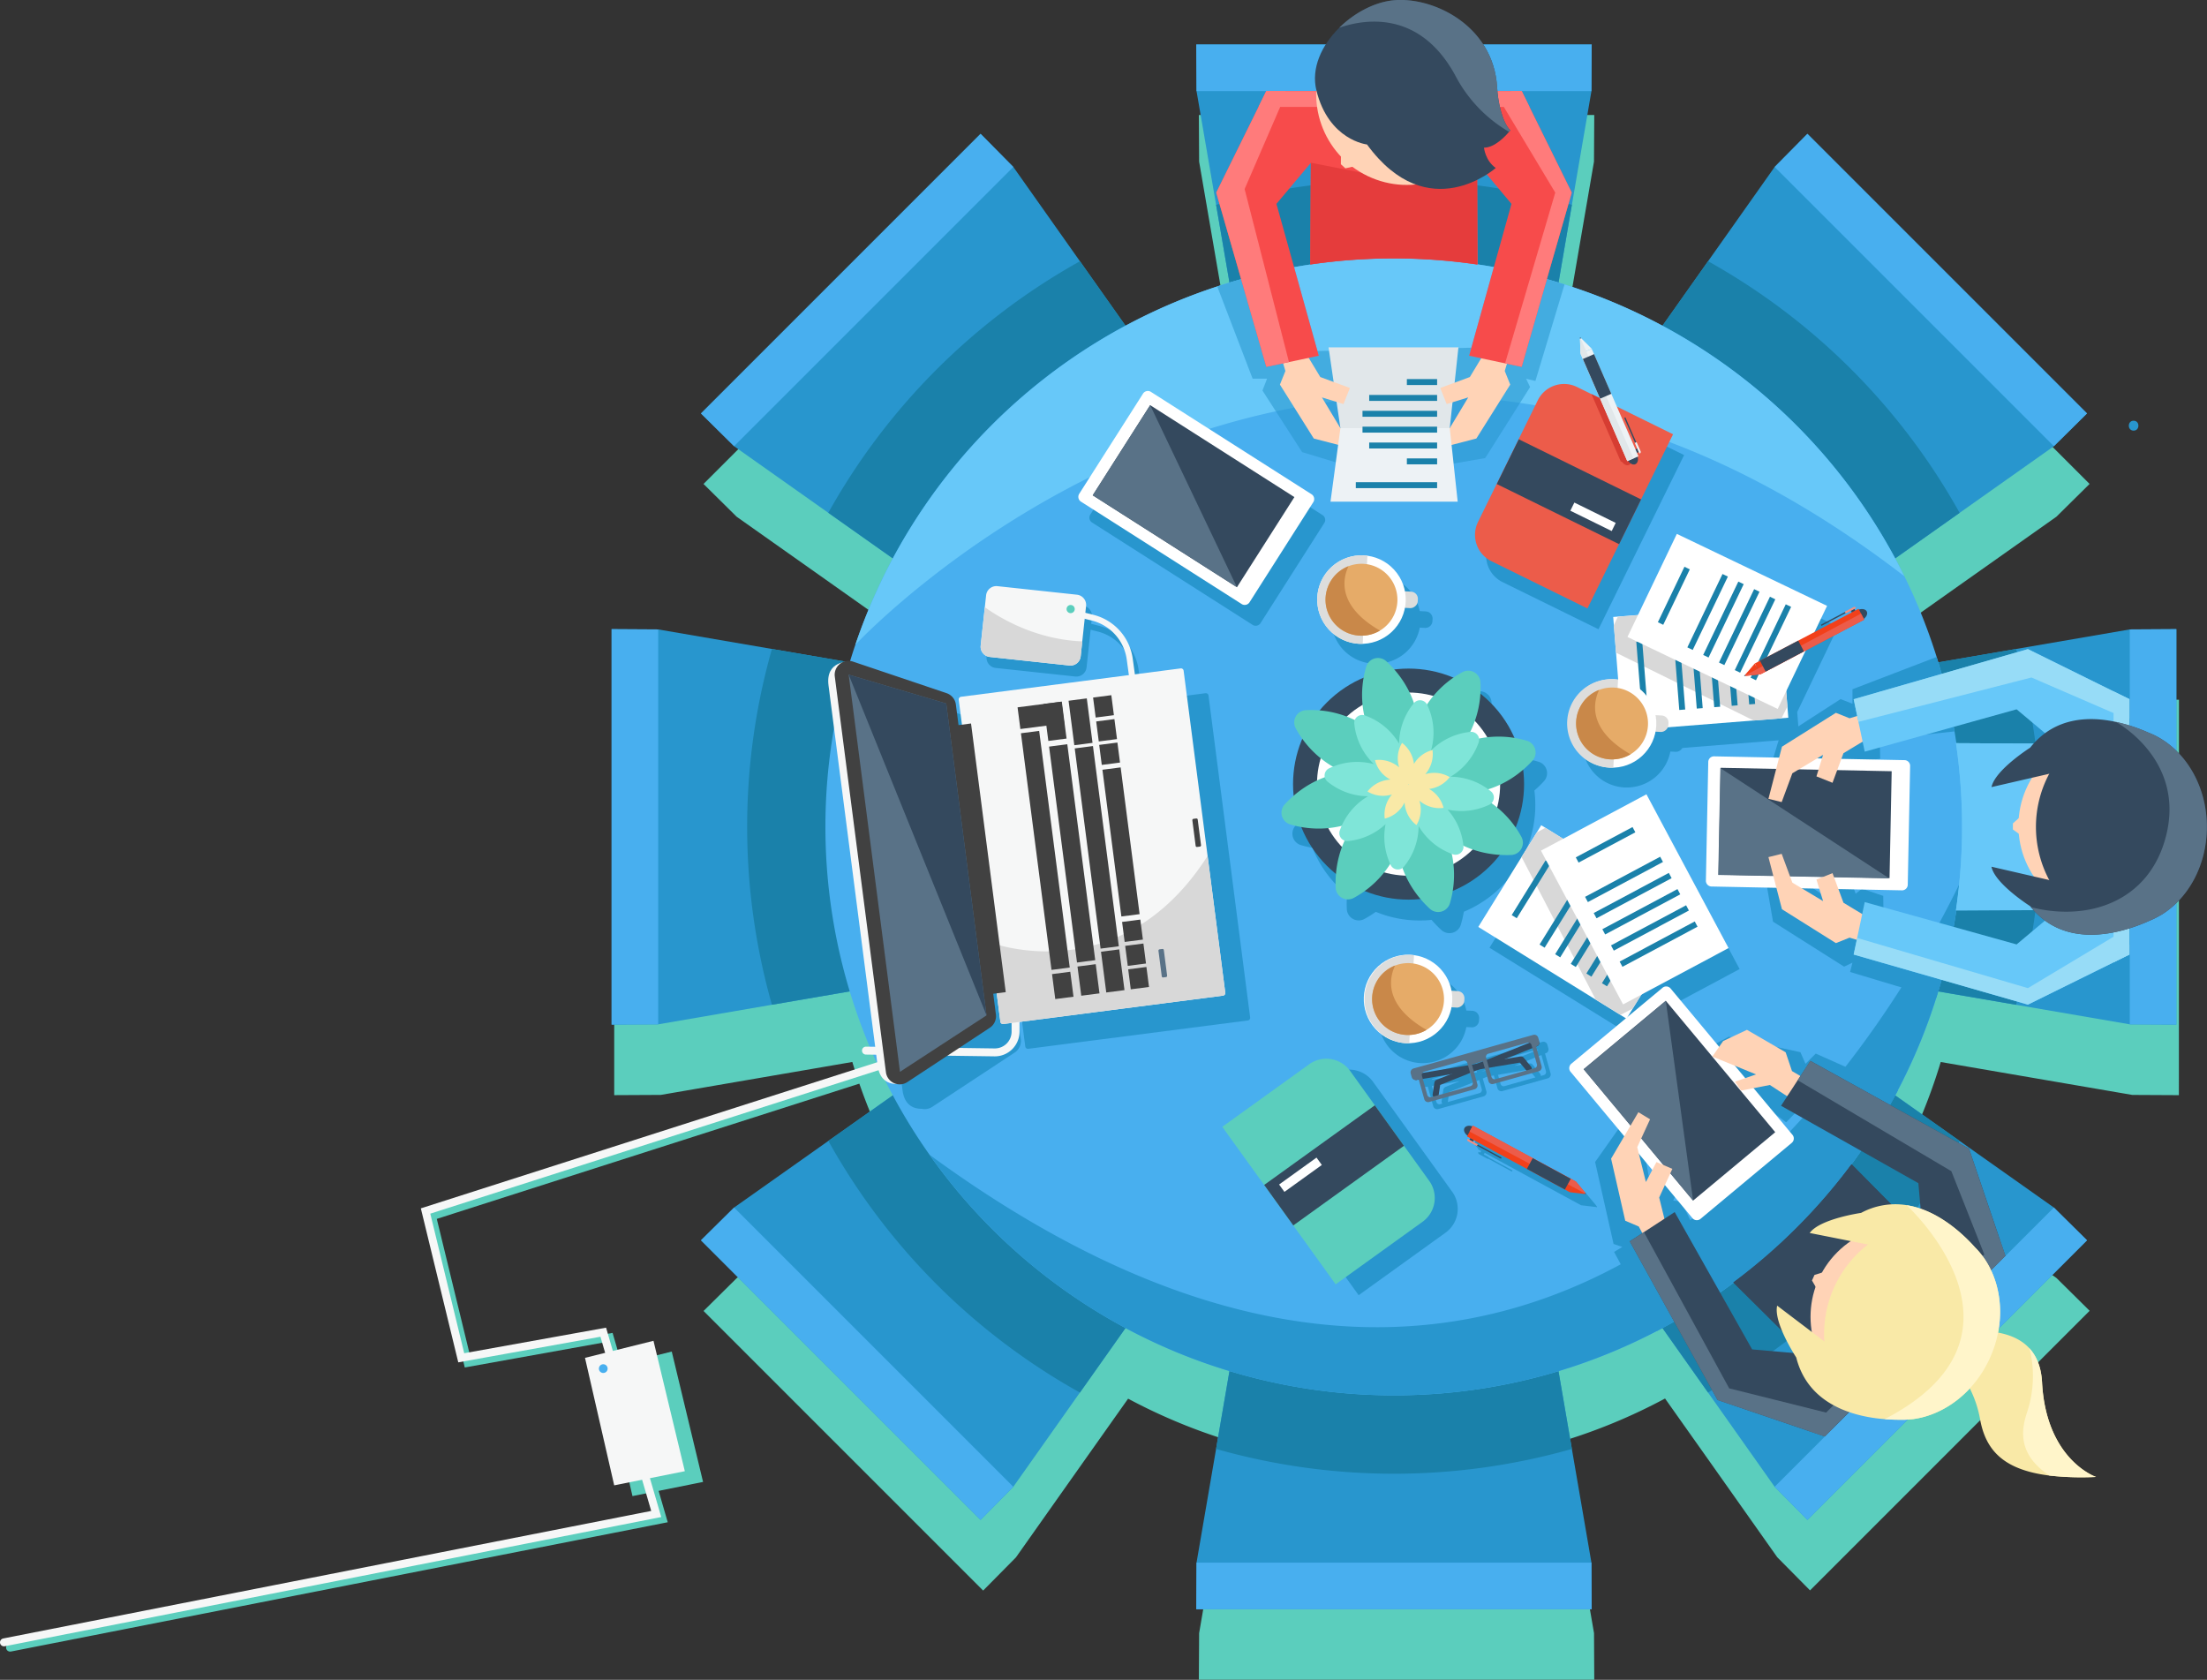 <svg xmlns="http://www.w3.org/2000/svg" viewBox="0 0 1113.01 847.13"><rect x="0" y="0" width="1113.01" height="847.13" fill="#333333" stroke="none"/><defs><style>.cls-1{fill:#5bcebd;}.cls-2,.cls-6{fill:#2896ce;}.cls-3{fill:#48afef;}.cls-4{fill:#1a81aa;}.cls-5{fill:#67c8f9;}.cls-6{opacity:0.56;}.cls-7{fill:#e1e7ea;}.cls-17,.cls-8{fill:none;stroke-miterlimit:10;}.cls-8{stroke:#f6f7f7;stroke-linecap:round;stroke-width:4px;}.cls-9{fill:#ffd3b6;}.cls-10{fill:#f74b4b;}.cls-11{fill:#ff7b7b;}.cls-12{fill:#fff;}.cls-13{fill:#34495e;}.cls-14{fill:#597287;}.cls-15{fill:#e53c3c;}.cls-16{fill:#edf2f5;}.cls-17{stroke:#1a81aa;stroke-width:3px;}.cls-18{fill:#97dcf7;}.cls-19{fill:#f9e9a7;}.cls-20{fill:#fff5ca;}.cls-21{fill:#ec5c4a;}.cls-22{fill:#d63d32;}.cls-23{fill:#f2401a;}.cls-24{fill:#f28f82;}.cls-25{fill:#d8d8d8;}.cls-26{fill:#7fe5d8;}.cls-27{fill:#f6f7f7;}.cls-28{fill:#414141;}.cls-29{fill:#dddddc;}.cls-30{fill:#e6ab68;}.cls-31{fill:#c98849;}</style></defs><title>consulting</title><g id="Layer_2" data-name="Layer 2"><g id="Layer_1-2" data-name="Layer 1"><path class="cls-1" d="M5.28,832.88a2,2,0,0,1-.39-4l326.8-64.33-25.6-87.83-71.7,12.9L215.51,612l1.77-.57,232.94-74.55a2,2,0,1,1,1.22,3.81l-231.16,74,17.11,70.37,71.54-12.88,27.82,95.49-2.15.42L5.67,832.84A1.84,1.84,0,0,1,5.28,832.88Z"></path><polygon class="cls-1" points="304.23 690.18 338.77 681.59 354.56 747.34 318.96 754.48 304.23 690.18"></polygon><path class="cls-1" d="M1098.87,352.86h-.34l-23.16.13h0L1018,362.86l-39.24,6.74a285.49,285.49,0,0,0-21.73-52.43l32.5-23,47.55-33.6,16.71-16.52-141-141-16.53,16.7-33.58,47.55-23,32.52a284.54,284.54,0,0,0-52.43-21.74L794,138.86l9.86-57.35h0L804,58.34V58H604.6v.35l.13,23.15h0l9.87,57.35,6.74,39.24a285.49,285.49,0,0,0-52.43,21.73l-23-32.51-33.6-47.55-16.52-16.7-141,141,16.7,16.52,47.55,33.59,32.52,23a284.45,284.45,0,0,0-21.74,52.42l-39.24-6.74L333.25,353h0l-23.19-.13h-.31V552.28h.37l23.13-.12h0l57.35-9.86,39.24-6.75A284.91,284.91,0,0,0,451.57,588l-32.51,23-47.55,33.59-16.7,16.53,141,141,16.52-16.71,33.59-47.55,23-32.51A284.41,284.41,0,0,0,621.33,727l-6.74,39.25-9.86,57.35h0l-.13,23.17v.32H804v-.34l-.12-23.15h0L794,766.28,787.27,727a284.91,284.91,0,0,0,52.43-21.73l23,32.5,33.59,47.55,16.53,16.71,141-141-16.71-16.53L989.55,611,957,588a284.51,284.51,0,0,0,21.73-52.43l39.25,6.75,57.35,9.85h0l23.18.12h.32Z"></path><polygon class="cls-2" points="802.71 22.44 802.58 45.93 792.72 103.28 783.12 159.15 622.89 159.15 613.29 103.28 603.42 45.93 603.29 22.44 802.71 22.44"></polygon><polygon class="cls-3" points="802.71 22.43 802.58 45.93 603.42 45.93 603.29 22.43 802.71 22.43"></polygon><polygon class="cls-2" points="802.71 811.55 603.29 811.55 603.42 788.06 613.28 730.7 622.88 674.83 783.11 674.83 792.71 730.7 802.58 788.06 802.71 811.55"></polygon><polygon class="cls-3" points="603.29 811.55 603.42 788.05 802.58 788.05 802.71 811.55 603.29 811.55"></polygon><polygon class="cls-2" points="1052.5 625.49 911.49 766.5 894.97 749.79 861.37 702.24 828.67 655.96 941.97 542.67 988.25 575.37 1035.79 608.96 1052.5 625.49"></polygon><polygon class="cls-3" points="911.49 766.49 894.97 749.78 1035.79 608.96 1052.5 625.48 911.49 766.49"></polygon><polygon class="cls-2" points="577.33 178.02 464.03 291.32 417.75 258.62 370.21 225.03 353.5 208.5 494.51 67.49 511.03 84.2 544.63 131.75 577.33 178.02"></polygon><polygon class="cls-3" points="494.51 67.49 511.03 84.2 370.21 225.02 353.5 208.5 494.51 67.49"></polygon><polygon class="cls-2" points="1097.56 317.28 1097.56 516.7 1074.06 516.57 1016.71 506.71 960.84 497.11 960.84 336.88 1016.71 327.28 1074.06 317.42 1097.56 317.28"></polygon><polygon class="cls-3" points="1097.56 516.7 1074.06 516.57 1074.06 317.42 1097.56 317.28 1097.56 516.7"></polygon><polygon class="cls-2" points="445.16 336.87 445.16 497.1 389.29 506.7 331.94 516.57 308.44 516.7 308.44 317.28 331.94 317.42 389.29 327.27 445.16 336.87"></polygon><polygon class="cls-3" points="308.44 317.28 331.94 317.42 331.94 516.57 308.44 516.7 308.44 317.28"></polygon><polygon class="cls-2" points="1052.5 208.5 1035.79 225.03 988.25 258.63 941.97 291.33 828.68 178.02 861.38 131.75 894.97 84.2 911.49 67.49 1052.5 208.5"></polygon><polygon class="cls-3" points="1052.5 208.5 1035.79 225.02 894.97 84.2 911.49 67.49 1052.5 208.5"></polygon><polygon class="cls-2" points="577.32 655.96 544.62 702.24 511.03 749.79 494.51 766.5 353.5 625.49 370.21 608.96 417.75 575.36 464.03 542.66 577.32 655.96"></polygon><polygon class="cls-3" points="353.5 625.48 370.21 608.96 511.03 749.78 494.51 766.49 353.5 625.48"></polygon><path class="cls-4" d="M445.16,497.1l-55.87,9.6a328.45,328.45,0,0,1,0-179.43l55.87,9.6Z"></path><path class="cls-4" d="M464,542.66,577.32,656l-32.7,46.28A327.73,327.73,0,0,1,417.75,575.36Z"></path><path class="cls-4" d="M544.63,131.75,577.33,178,464,291.32l-46.28-32.7A327.66,327.66,0,0,1,544.63,131.75Z"></path><path class="cls-4" d="M783.11,674.83l9.6,55.87a328.2,328.2,0,0,1-179.43,0l9.6-55.87Z"></path><path class="cls-4" d="M703,90.79a326.68,326.68,0,0,1,89.72,12.49l-9.6,55.87H622.89l-9.6-55.87A326.61,326.61,0,0,1,703,90.79Z"></path><path class="cls-4" d="M942,291.33,828.68,178l32.7-46.27A327.66,327.66,0,0,1,988.25,258.63Z"></path><path class="cls-4" d="M942,542.67l46.28,32.7A327.73,327.73,0,0,1,861.37,702.24L828.67,656Z"></path><path class="cls-4" d="M1029.2,417a326.25,326.25,0,0,1-12.49,89.72l-55.87-9.6V336.88l55.87-9.6A326.28,326.28,0,0,1,1029.2,417Z"></path><path class="cls-3" d="M989.68,417q0,14.44-1.41,28.53-1.26,12.83-3.64,25.28a280.14,280.14,0,0,1-8.16,32.43C939.88,619.42,831.28,703.67,703,703.67a286.71,286.71,0,0,1-89.14-559.22,283.38,283.38,0,0,1,38.6-9.69c2.37-.43,4.75-.82,7.14-1.19a290.42,290.42,0,0,1,79.87-1q8.19,1,16.21,2.54A283.05,283.05,0,0,1,789,143.43a287.42,287.42,0,0,1,171.4,147.16,284.83,284.83,0,0,1,25.28,78.23A288.6,288.6,0,0,1,989.68,417Z"></path><path class="cls-2" d="M988.27,445.52q-1.26,12.83-3.64,25.28a280.14,280.14,0,0,1-8.16,32.43C939.88,619.42,831.28,703.67,703,703.67A286.32,286.32,0,0,1,468.78,582.34C785.21,814.2,953.65,517.08,988.27,445.52Z"></path><path class="cls-5" d="M960.37,290.59c-289.4-223.38-529,34.56-529,34.56a287.36,287.36,0,0,1,182.51-180.7,283.38,283.38,0,0,1,38.6-9.69c2.37-.43,4.75-.82,7.14-1.19a290.42,290.42,0,0,1,79.87-1q8.19,1,16.21,2.54A283.05,283.05,0,0,1,789,143.43,287.42,287.42,0,0,1,960.37,290.59Z"></path><path class="cls-6" d="M774.32,192.13,769.63,191l2,4.2L749,231l-20,3.46H678L656.67,228l-20-31.05,2.33-6h-7.3l-17.84-46.51a283.38,283.38,0,0,1,38.6-9.69L657,177.17l93.31-2,5.37-40A283.05,283.05,0,0,1,789,143.43Z"></path><path class="cls-3" d="M652.62,134.73l12.45,44.67L638.62,185l-12.7-44.19Q639,137.14,652.62,134.73Z"></path><path class="cls-3" d="M780.08,140.8,767.38,185l-26.45-5.59,12.45-44.67Q767,137.13,780.08,140.8Z"></path><polygon class="cls-7" points="675.98 215.91 670 175.16 735.5 175.16 731.12 215.91 675.98 215.91"></polygon><path class="cls-2" d="M950,466.16l34.6,4.64a280.14,280.14,0,0,1-8.16,32.43l-43.41-13.06,1.17-4.69-4.2,2-35.84-22.67-3.46-20V432.67l5.44,1,7.33-3.08L908,443.5l14,9.74-1.33-8.9,11.83-3,3.33,9.36,3.17-2.53,10.72,3.62Z"></path><path class="cls-2" d="M903.17,404.49l-12.44-3v-7.6l6.49-21.33,31-20,6,2.33v-7.3l42.41-16.27a283.6,283.6,0,0,1,9,37.54l-37.63,4,.21,9.79-14.73,2-4.33,9-5.84-1.83V386l-14.5,5.67Z"></path><path class="cls-2" d="M843,626.36l21.19,27.75a279.31,279.31,0,0,1-28.71,17.16L814,631.34l4.15-2.49-4.41-1.52L804.43,586l11.7-16.58,8.61-8.62,3.14,4.56,7.36,3-6,12.31,3,16.79,5.35-7.23,10.49,6.24-4.27,9,4,.45,5,10.14Z"></path><path class="cls-2" d="M853.46,549.62l-6.64-10.94,5.37-5.38,19.67-10.49,36.1,7.81,2.57,5.86,5.16-5.16,41.49,18.49A283.75,283.75,0,0,1,937,582.72L907.55,559,900.78,566l-11.86-9-9.42,3.31-2.84-5.43,4.13-4.13-14.26-6.24Z"></path><path class="cls-2" d="M550.57,263.4l81.29,51.82a2.9,2.9,0,0,0,3.92-1.11l32-50.25a2.9,2.9,0,0,0-.65-4L585.86,208a2.9,2.9,0,0,0-3.92,1.11l-32,50.25A2.9,2.9,0,0,0,550.57,263.4Z"></path><path class="cls-2" d="M719.61,583.3h0l-14.7-20.41h0l-12.47-17.33a14.78,14.78,0,0,0-20.63-3.36L628,573.73l21.11,29.32h0l12.44,17.29,23.63,32.83L729,621.64A14.78,14.78,0,0,0,732.35,601Z"></path><path class="cls-2" d="M757.69,293.52l48.44,23.81,43.18-87.84-32.64-16-8.57-4.22-7.23-3.55a14.77,14.77,0,0,0-19.79,6.74l-17.34,35.29-3.38,6.86h0L751,273.73A14.79,14.79,0,0,0,757.69,293.52Z"></path><path class="cls-2" d="M805,608.13l.06-.1-4.78-5.71-52-28.18-.21.39c-1.7-.59-3.37-.28-4,.84s0,2.7,1.46,3.8l-.21.39,1.64.89-.45.84-.8-.44-.12.21a.77.77,0,0,0,.31,1l4.46,2.42.1-.18,12,6.53.32-.58-12-6.53.07-.12-2.56-1.4.45-.83L775.58,596h0l19.17,10.4h0l2.57,1.4,1.45-2.68h0l-1.45,2.68,7.39.88,0-.09.38.2a.17.17,0,0,0,.24-.07l.06-.1a.18.18,0,0,0-.07-.23Z"></path><polygon class="cls-2" points="906.35 359.08 926.97 316.03 851.21 279.73 831.58 320.71 819.11 321.7 819.44 325.84 819.44 325.84 820.53 339.66 820.53 339.66 823.67 379.16 890.01 373.89 890.01 373.89 899.29 373.16 907.41 372.51 906.35 359.08"></polygon><path class="cls-2" d="M877.3,488.69l-41.41-77.54L794,433.54l-9-5.59h0l-2.08-1.29-7.27,11.72a53.86,53.86,0,0,0-5.65-10.54,57.92,57.92,0,0,0,3.8-29.19,55.87,55.87,0,0,0,4.82-4.68,6,6,0,0,0-2.66-9.8,53.2,53.2,0,0,0-6.55-1.53,58.46,58.46,0,0,0-17.2-22.33,57.2,57.2,0,0,0,0-6,6,6,0,0,0-8.84-5,53.49,53.49,0,0,0-4.75,2.89,58.13,58.13,0,0,0-22.65-4.56,58.81,58.81,0,0,0-7.19.45,56.83,56.83,0,0,0-4.25-4.33,6,6,0,0,0-9.84,2.7,53.47,53.47,0,0,0-1.37,5.74A58.28,58.28,0,0,0,671,368.8a54,54,0,0,0-7.1-.13,6,6,0,0,0-5.08,8.8,50.5,50.5,0,0,0,3.47,5.6A58.3,58.3,0,0,0,658,411.84a54.83,54.83,0,0,0-4.65,4.54,6,6,0,0,0,2.72,9.81,54.56,54.56,0,0,0,5.8,1.38,58.42,58.42,0,0,0,17.47,23.67,54.62,54.62,0,0,0-.13,7.14,6,6,0,0,0,8.82,5.08,52.78,52.78,0,0,0,5.79-3.62,58.08,58.08,0,0,0,22.15,4.36,59.72,59.72,0,0,0,6-.3,56.41,56.41,0,0,0,4.91,5.09,6,6,0,0,0,9.82-2.64,53.77,53.77,0,0,0,1.53-6.56A58.47,58.47,0,0,0,762,441.62a54.46,54.46,0,0,0,12-.57l-22.84,36.89,74.74,46.27,3.81-6.16,3.61-5.83Z"></path><path class="cls-2" d="M742.56,509.76l-3.09-.16a22.31,22.31,0,0,0-18.92-17.9h0l-.17,0c-.54-.06-1.08-.12-1.63-.15a22.32,22.32,0,1,0-2.39,44.58c.55,0,1.09,0,1.64,0h.17a22.33,22.33,0,0,0,21.32-18.19l2.62.14a3.59,3.59,0,0,0,3.77-3.39l.07-1.15A3.6,3.6,0,0,0,742.56,509.76Z"></path><path class="cls-2" d="M694.68,334.69A22.33,22.33,0,0,0,716,316.51l2.62.14a3.59,3.59,0,0,0,3.77-3.39l.07-1.15a3.59,3.59,0,0,0-3.39-3.77l-3.09-.17a22.31,22.31,0,0,0-18.92-17.9h0l-.17,0c-.54-.07-1.08-.12-1.63-.15a22.32,22.32,0,1,0-2.39,44.57c.55,0,1.09,0,1.64,0h.17Z"></path><path class="cls-2" d="M845.44,370.78l-3.08-.16a22.34,22.34,0,0,0-18.93-17.9h-.17c-.53-.07-1.08-.13-1.63-.16a22.33,22.33,0,0,0-22.83,27.78c.18.71.39,1.4.64,2.09.12.34.25.67.39,1a22.87,22.87,0,0,0,1.46,2.88c.18.31.37.61.57.91A22.31,22.31,0,0,0,817,396.88a21.28,21.28,0,0,0,2.27.24c.55,0,1.1,0,1.64,0h.17A22.32,22.32,0,0,0,842.37,379l2.63.14a3.59,3.59,0,0,0,3.77-3.38l.06-1.16A3.6,3.6,0,0,0,845.44,370.78Z"></path><path class="cls-2" d="M630.46,513.11l-21-162.36a1.34,1.34,0,0,0-1.51-1.16L497.24,363.9a1.35,1.35,0,0,0-1.17,1.51l1.62,12.53-1.73.22-1.33-10.33a7,7,0,0,0-4.73-5.76l-47.11-15.89a6.9,6.9,0,0,0-5.48.42c-3.45.87-8,3.52-6.92,11.58,1.57,12.09,11.37,88,12.34,95.47l.08.6c1,7.5,10.77,83.38,12.33,95.47,1,8.06,6.08,9.48,9.64,9.44a6.94,6.94,0,0,0,5.4-1l41.53-27.35a7,7,0,0,0,3.1-6.77l-1.34-10.42,1.73-.22,1.85,14.34a1.35,1.35,0,0,0,1.51,1.17L629.3,514.62A1.35,1.35,0,0,0,630.46,513.11Z"></path><path class="cls-2" d="M780.79,529.93a2.07,2.07,0,0,0,.07-1.28l-.51-1.81a2.06,2.06,0,0,0-2.52-1.42l-2.19.62-5.45,1.53-17.4,4.88-9.52,2.67-18.19,5.1-4.66,1.31-3,.84a2,2,0,0,0-1.42,2.52l.51,1.81a2.06,2.06,0,0,0,2.52,1.42l.05,0h0l.94-.15,2.78,9.91a2.06,2.06,0,0,0,2.52,1.42l22.85-6.41a2.05,2.05,0,0,0,1.42-2.53l-1.82-6.48,2.5-1,3.1-.52,1.8,6.44a2.07,2.07,0,0,0,2.53,1.42l22.85-6.41a2.07,2.07,0,0,0,1.42-2.53l-2.8-10,.47-.18A1.73,1.73,0,0,0,780.79,529.93Zm-25.66,5,19.78-5.55a1.58,1.58,0,0,1,.94,0l-3.11,1.24-14.2,5.68L754.33,538l-.31-1.1A1.62,1.62,0,0,1,755.13,534.89Zm-2.84,3.9-2.78,1.11-2.65.45v0ZM722.76,544l19.78-5.55a1.61,1.61,0,0,1,2,1.11l.32,1.15-2.84.48-15.6,2.62-4.47.75A1.57,1.57,0,0,1,722.76,544Zm1.61,11.7-2.26-8.07,14-2.36-5,2c-.69.28-1.38.55-2.07.84-1.1.45-1.12,1.24-1.27,2.22l-.6,4-.14.87a1.77,1.77,0,0,0,.34,1.35l-1.09.3A1.61,1.61,0,0,1,724.37,555.68Zm21.76-4.44-16,4.5c.26-1.7.52-3.39.77-5.09l15.07-6,1.31,4.64A1.61,1.61,0,0,1,746.13,551.24Zm10.62-4.64-1.29-4.6,10-1.68,5.54-.93,3.31,3.94-15.6,4.38A1.6,1.6,0,0,1,756.75,546.6Zm22.87-6.42a1.61,1.61,0,0,1-1.11,2l-1.49.42a1.8,1.8,0,0,0-.44-1.32l-1.83-2.19c-.67-.79-1.29-1.69-2-2.41s-2-.33-2.89-.17l-6.14,1,9.82-3.93,3.82-1.53Z"></path><polyline class="cls-8" points="447.55 536.15 214.62 610.71 232.61 684.73 304.23 671.83 330.94 763.5 2 828.24"></polyline><polygon class="cls-9" points="656.79 175.16 665.84 190.14 680.77 195.66 677.53 203.76 666.66 200.41 675.98 215.91 690.5 221.29 688.86 227.97 662.56 221.15 645.48 193.96 648.24 187.08 645.21 177.07 656.79 175.16"></polygon><polygon class="cls-9" points="750.31 175.16 741.26 190.14 726.33 195.66 729.57 203.76 740.44 200.41 731.12 215.91 716.6 221.29 718.25 227.97 744.54 221.15 761.62 193.96 758.86 187.08 761.89 177.07 750.31 175.16"></polygon><path class="cls-10" d="M792.64,97.12,780.08,140.8,767.38,185,759,183.22l-18.1-3.82,12.45-44.67,8.9-31.92L744.93,82.13l.28,51.27-.28,0a289.79,289.79,0,0,0-84.14,0l.28-51.27-17.35,20.68,8.9,31.92,12.45,44.67-15,3.18L638.62,185l-12.7-44.19L613.36,97.12l21.32-43.2,3.94-8h35.45l28.93.73,28.93-.73h35.45l3.94,8Z"></path><polygon class="cls-11" points="771.32 53.92 634.68 53.92 638.62 45.93 674.07 45.93 703 46.66 731.93 45.93 767.38 45.93 771.32 53.92"></polygon><polygon class="cls-11" points="792.64 97.12 780.08 140.8 767.38 184.99 759.03 183.22 784.33 97.12 756 49.93 762.4 45.93 767.38 45.93 771.32 53.92 792.64 97.12"></polygon><polygon class="cls-11" points="650.04 182.58 638.62 184.99 625.92 140.8 613.36 97.12 634.68 53.92 638.62 45.93 648.32 45.93 647.33 49.93 627.67 95.34 650.04 182.58"></polygon><path class="cls-12" d="M903.48,576.44l-45.79,38.14a2.9,2.9,0,0,1-4.07-.14l-61.69-74.08a2.91,2.91,0,0,1,.6-4l45.79-38.13a2.89,2.89,0,0,1,4.07.14l61.69,74.07A2.89,2.89,0,0,1,903.48,576.44Z"></path><rect class="cls-13" x="820.02" y="512.01" width="53.9" height="86.25" transform="translate(-159.12 670.55) rotate(-39.79)"></rect><polygon class="cls-14" points="840.08 504.75 853.86 605.52 798.66 539.24 840.08 504.75"></polygon><path class="cls-12" d="M662.24,253.34l-32,50.25a2.89,2.89,0,0,1-3.92,1.11L545,252.89a2.89,2.89,0,0,1-.65-4l32-50.25a2.9,2.9,0,0,1,3.92-1.11l81.3,51.81A2.9,2.9,0,0,1,662.24,253.34Z"></path><rect class="cls-13" x="574.97" y="207.11" width="53.9" height="86.25" transform="translate(67.4 623.34) rotate(-57.49)"></rect><polygon class="cls-14" points="580.04 204.32 623.81 296.14 551.07 249.78 580.04 204.32"></polygon><path class="cls-12" d="M963.29,386.42,962.1,446a2.89,2.89,0,0,1-2.77,3L863,447.06A2.9,2.9,0,0,1,860.3,444l1.19-59.58a2.9,2.9,0,0,1,2.77-3l96.38,1.92A2.9,2.9,0,0,1,963.29,386.42Z"></path><rect class="cls-13" x="883.22" y="372.03" width="53.9" height="86.25" transform="matrix(0.02, -1, 1, 0.02, 476.97, 1316.88)"></rect><polygon class="cls-14" points="867.59 387.35 952.75 442.96 866.52 441.24 867.59 387.35"></polygon><path class="cls-15" d="M744.93,82.13v51.23a289.79,289.79,0,0,0-84.14,0l.28-51.27L710,91.67Z"></path><polygon class="cls-16" points="675.98 215.91 670.98 253 735.13 253 731.12 215.91 675.98 215.91"></polygon><line class="cls-17" x1="683.75" y1="244.67" x2="724.75" y2="244.67"></line><line class="cls-17" x1="709.5" y1="232.67" x2="724.75" y2="232.67"></line><line class="cls-17" x1="690.5" y1="224.67" x2="724.75" y2="224.67"></line><line class="cls-17" x1="687.12" y1="216.67" x2="724.75" y2="216.67"></line><line class="cls-17" x1="687.12" y1="208.67" x2="724.75" y2="208.67"></line><line class="cls-17" x1="690.5" y1="200.67" x2="724.75" y2="200.67"></line><line class="cls-17" x1="709.5" y1="192.67" x2="724.75" y2="192.67"></line><circle class="cls-9" cx="709.5" cy="47.61" r="45.67" transform="translate(360.05 666.92) rotate(-64.41)"></circle><path class="cls-13" d="M754.32,84.7s-34.08,30.35-64.93-11.84c0,0-19.29-2.08-25.51-27.23-2.79-11.28,2.7-22.91,11.5-31.6,7.3-7.2,16.86-12.4,25.86-13.68,19.88-2.84,52.07,11.7,53.81,44.11.38,7.16,2.63,17.3,6.59,21.25,0,0-.21.28-.6.76-1.78,2.12-7.18,8-12.65,8C748.39,74.46,749,81,754.32,84.7Z"></path><polygon class="cls-9" points="678.49 84.87 686.65 83.08 676.26 78 676.22 82.83 678.49 84.87"></polygon><path class="cls-14" d="M761,66.47a70.54,70.54,0,0,1-26.83-27.93C715.87,4.31,687.21,9.88,675.38,14c7.3-7.2,16.86-12.4,25.86-13.68,19.88-2.84,52.07,11.7,53.81,44.11.38,7.16,2.63,17.3,6.59,21.25C761.64,65.71,761.43,66,761,66.47Z"></path><polygon class="cls-9" points="944.66 370.79 929.68 379.83 924.15 394.76 916.05 391.53 919.4 380.65 903.9 389.97 898.52 404.49 891.84 402.85 898.66 376.55 925.86 359.47 932.74 362.23 942.74 359.2 944.66 370.79"></polygon><polygon class="cls-9" points="944.66 464.3 929.68 455.25 924.15 440.32 916.05 443.56 919.4 454.43 903.9 445.11 898.52 430.59 891.84 432.24 898.66 458.53 925.86 475.61 932.74 472.85 942.74 475.88 944.66 464.3"></polygon><path class="cls-5" d="M1022.69,506.63,979,494.07l-44.19-12.7,1.77-8.35,3.82-18.1,44.67,12.45,31.92,8.9,20.68-17.35-51.27.28c0-.09,0-.19,0-.28a289.79,289.79,0,0,0,0-84.14l51.27.28L1017,357.71l-31.92,8.9-44.67,12.45-3.18-15-2.41-11.42L979,339.91l43.68-12.56,43.2,21.32,8,3.94v35.45l-.73,28.93.73,28.93v35.45l-8,3.94Z"></path><polygon class="cls-18" points="1065.89 485.31 1065.89 348.67 1073.88 352.61 1073.88 388.06 1073.15 416.99 1073.88 445.92 1073.88 481.37 1065.89 485.31"></polygon><polygon class="cls-18" points="1022.7 506.63 979.01 494.07 934.83 481.37 936.6 473.02 1022.7 498.32 1069.88 469.99 1073.88 476.39 1073.88 481.37 1065.89 485.31 1022.7 506.63"></polygon><polygon class="cls-18" points="937.24 364.03 934.83 352.61 979.01 339.91 1022.7 327.35 1065.89 348.67 1073.88 352.61 1073.88 362.31 1069.88 361.32 1024.47 341.66 937.24 364.03"></polygon><path class="cls-5" d="M1037.68,458.92H986.45a289.79,289.79,0,0,0,0-84.14l51.27.28L1028.14,424Z"></path><circle class="cls-9" cx="1063.97" cy="416.41" r="46.06"></circle><polygon class="cls-9" points="1015.12 418.31 1021.97 423.22 1018.75 412.01 1015.12 415.23 1015.12 418.31"></polygon><path class="cls-13" d="M1090.39,461.09h0s-.39.24-1.13.64a40.5,40.5,0,0,1-5.2,2.57c-12.74,5.76-41.8,15.31-59.83-6.82-.15-.17-.29-.34-.43-.52,0,0-17.77-11.27-19.49-19.88l28.76,6.63.44.22a56.94,56.94,0,0,1,0-53.84l-.41.21-28.76,6.63c1.72-8.61,19.49-19.88,19.49-19.88,12.07-15.28,29.27-16,43.16-13h0a85.17,85.17,0,0,1,16.38,5.37,39.81,39.81,0,0,1,7,3.52c13.45,8.48,22.58,25,22.58,44.07S1103.86,452.62,1090.39,461.09Z"></path><polygon class="cls-9" points="840.93 620.91 836.74 603.92 843.38 589.46 835.37 586.02 830.04 596.08 825.67 578.53 832.14 564.46 826.25 560.89 812.49 584.31 819.63 615.62 826.45 618.53 831.38 627.75 840.93 620.91"></polygon><polyline class="cls-9" points="901.24 552.82 892.56 547.15 878.05 549.98 875 545.48 885.58 541.82 863.55 532.82 869 525 881 519.34 900.52 530.67 903.72 540.15 910.67 544.24"></polyline><path class="cls-13" d="M866.17,706l-22-39.77L821.9,626l7.16-4.65,15.5-10.1,22.78,40.39,16.28,28.86,26.89,2.36-36.45-36.06.22-.17a289.56,289.56,0,0,0,59.47-59.52l36.06,36.45-2.36-26.89-28.86-16.28L898.2,557.64l8.38-12.88L913,535l40.23,22.27,39.76,22,15.48,45.62,2.86,8.43-25.07,25.07-21,19.94-19.94,21-25.07,25.07-8.43-2.86Z"></path><polygon class="cls-14" points="911.8 721.5 1008.42 624.88 1011.28 633.31 986.21 658.38 965.24 678.32 945.3 699.29 920.23 724.36 911.8 721.5"></polygon><polygon class="cls-14" points="866.17 706.03 844.17 666.26 821.9 626.03 829.06 621.38 872.05 700.15 925.45 713.49 923.75 720.84 920.23 724.36 911.8 721.5 866.17 706.03"></polygon><polygon class="cls-14" points="906.58 544.76 912.95 534.98 953.18 557.25 992.95 579.25 1008.42 624.88 1011.28 633.31 1004.42 640.17 1002.29 636.64 984.09 590.63 906.58 544.76"></polygon><path class="cls-13" d="M910.51,682.89l-36.23-36.23a289.56,289.56,0,0,0,59.47-59.52l36.06,36.45-41.35,27.85Z"></path><circle class="cls-9" cx="959.13" cy="664.06" r="46.06" transform="translate(-188.64 872.7) rotate(-45)"></circle><polygon class="cls-9" points="913.8 645.76 918.03 653.04 919.7 641.5 915.06 642.95 913.8 645.76"></polygon><path class="cls-19" d="M1057.05,744.82a146.09,146.09,0,0,1-23.49-.69c-23.71-2.94-32.25-13.26-35-28.46a56,56,0,0,0-16.11-30.35l-9.64-10.23s35.64-11.3,50.58,4.79c3.62,3.9,6,9.41,6.43,17.08C1031.83,736.29,1057.05,744.82,1057.05,744.82Z"></path><path class="cls-20" d="M1057.05,744.82a146.09,146.09,0,0,1-23.49-.69c-14.08-9.39-15.23-20.23-11.33-31.8,6-17.9,1.15-32.46,1.15-32.46h0c3.62,3.9,6,9.41,6.43,17.08C1031.83,736.29,1057.05,744.82,1057.05,744.82Z"></path><path class="cls-19" d="M1003.61,684.69c-7.81,17.39-22.94,28.74-38.7,30.95l0,0s-.46.05-1.29.11a40.32,40.32,0,0,1-5.81.22c-2.12,0-4.62-.08-7.37-.29-15.46-1.23-38.56-7.19-44.58-31.11,0,0-11.59-17.56-9.62-26.13l23.51,17.83s.1.14.3.39a57,57,0,0,1,22.06-49.12l-.46,0-29-5.75c5.1-7.14,25.92-10.13,25.92-10.13a36.26,36.26,0,0,1,22.91-3.91h0c15.38,2.41,28,14,34.55,21.33a40.47,40.47,0,0,1,5,6.09h0C1009.88,648.5,1011.42,667.34,1003.61,684.69Z"></path><path class="cls-20" d="M1003.61,684.69c-7.81,17.39-22.94,28.74-38.7,30.95l0,0s-.46.05-1.29.11a40.32,40.32,0,0,1-5.81.22c-2.12,0-4.62-.08-7.37-.29,81.86-42.37,12.16-106.91,11.1-107.89,15.38,2.41,28,14,34.55,21.33a40.47,40.47,0,0,1,5,6.09h0C1009.88,648.5,1011.42,667.34,1003.61,684.69Z"></path><path class="cls-14" d="M1090.39,461.09h0s-.39.24-1.13.64a40.5,40.5,0,0,1-5.2,2.57c-12.74,5.76-41.8,15.31-59.83-6.82,28.78,7.4,59.93-2.67,68.23-36.32,9.37-38-24.55-56.62-25.48-57.13a85.17,85.17,0,0,1,16.38,5.37,39.81,39.81,0,0,1,7,3.52c13.45,8.48,22.58,25,22.58,44.07S1103.86,452.62,1090.39,461.09Z"></path><path class="cls-2" d="M1076,217.17c3.22,0,3.22-5,0-5s-3.22,5,0,5Z"></path><path class="cls-1" d="M638.55,538.91h54A14.78,14.78,0,0,1,707.3,553.7V622a14.78,14.78,0,0,1-14.78,14.78h-54a0,0,0,0,1,0,0V538.91a0,0,0,0,1,0,0Z" transform="translate(-216.64 503.79) rotate(-35.74)"></path><rect class="cls-13" x="638.41" y="575.09" width="68.75" height="25.15" transform="translate(-216.56 503.68) rotate(-35.74)"></rect><rect class="cls-12" x="644.22" y="590.1" width="23.24" height="4.58" transform="translate(-222.51 494.67) rotate(-35.74)"></rect><path class="cls-21" d="M843.74,219l-43.18,87.84L752.12,283a14.79,14.79,0,0,1-6.74-19.79l30.13-61.31a14.77,14.77,0,0,1,19.79-6.74l7.23,3.55,8.57,4.22Z"></path><path class="cls-22" d="M796.82,177.36l-.14.07h0Zm27.34,50.69-2-4.66-.18.08-5.47-12.55-.6.26,5.46,12.55-.13.06,1.16,2.68-.87.38-10.4-23.91-8.57-4.22,14.87,34.14.4-.17c1,1.51,2.48,2.29,3.66,1.78s1.63-2.15,1.19-3.89l.4-.18-.75-1.71.88-.38.36.84.22-.1A.77.77,0,0,0,824.16,228.05Z"></path><rect class="cls-13" x="778.62" y="213.56" width="25.15" height="68.75" transform="translate(219.66 848.62) rotate(-63.82)"></rect><rect class="cls-12" x="791.72" y="258.38" width="23.24" height="4.58" transform="translate(1409.3 848.98) rotate(-153.82)"></rect><path class="cls-13" d="M743.41,568.4c2,1.06,3,3,2.26,4.33s-2.89,1.53-4.86.46-3-3-2.26-4.33S741.45,567.33,743.41,568.4Z"></path><rect class="cls-13" x="741.5" y="573.7" width="1.35" height="2.01" transform="translate(-116.93 952.91) rotate(-61.51)"></rect><rect class="cls-23" x="764.16" y="554.88" width="6.16" height="59.1" transform="translate(-112.37 980.04) rotate(-61.51)"></rect><rect class="cls-13" x="750.63" y="573.69" width="0.66" height="14.06" transform="translate(-117.6 963.84) rotate(-61.52)"></rect><path class="cls-24" d="M742.78,573.25H743a0,0,0,0,1,0,0v5.84a0,0,0,0,1,0,0h-1a0,0,0,0,1,0,0V574A.76.76,0,0,1,742.78,573.25Z" transform="translate(-118.03 954.02) rotate(-61.52)"></path><rect class="cls-13" x="798.88" y="600.88" width="0.46" height="1.67" rx="0.18" transform="translate(-110.59 1017.75) rotate(-61.56)"></rect><polygon class="cls-23" points="799.47 601.52 794.7 595.8 791.75 601.24 799.14 602.12 799.47 601.52"></polygon><polygon class="cls-21" points="741.1 570.65 799.3 601.83 799.47 601.52 794.7 595.8 742.74 567.63 741.1 570.65"></polygon><rect class="cls-13" x="777.98" y="581.02" width="6.16" height="21.82" transform="translate(-111.74 996.09) rotate(-61.51)"></rect><rect class="cls-12" x="815.69" y="307.77" width="84.01" height="57.64" transform="translate(-23.94 68.9) rotate(-4.54)"></rect><polygon class="cls-25" points="815.88 311 832.21 309.7 900.27 342.14 901.39 356.31 898.43 362.27 884.44 363.38 814.97 329.15 813.87 315.32 815.88 311"></polygon><line class="cls-17" x1="829.14" y1="354.42" x2="826.69" y2="323.5"></line><line class="cls-17" x1="848.37" y1="357.92" x2="845.13" y2="317.01"></line><line class="cls-17" x1="857.19" y1="357.22" x2="853.94" y2="316.31"></line><line class="cls-17" x1="866" y1="356.52" x2="862.75" y2="315.61"></line><line class="cls-17" x1="874.81" y1="355.82" x2="871.57" y2="314.91"></line><line class="cls-17" x1="883.63" y1="355.12" x2="880.38" y2="314.21"></line><rect class="cls-12" x="842.24" y="271.36" width="57.64" height="84.01" transform="translate(212.1 963.53) rotate(-64.4)"></rect><line class="cls-17" x1="837.43" y1="314.44" x2="850.83" y2="286.47"></line><line class="cls-17" x1="852.3" y1="327.12" x2="870.03" y2="290.12"></line><line class="cls-17" x1="860.28" y1="330.94" x2="878.01" y2="293.94"></line><line class="cls-17" x1="868.25" y1="334.76" x2="885.98" y2="297.76"></line><line class="cls-17" x1="876.22" y1="338.58" x2="893.95" y2="301.58"></line><line class="cls-17" x1="884.2" y1="342.4" x2="901.93" y2="305.4"></line><path class="cls-2" d="M574.21,337.84a26.55,26.55,0,0,0-20-22.25l-3.91-1,.37-3.43a5.2,5.2,0,0,0-4.61-5.73L506,301.15a5.21,5.21,0,0,0-5.73,4.62l-.65,6-2.08,19.36a5.19,5.19,0,0,0,4.62,5.72l40.09,4.31a5.19,5.19,0,0,0,5.72-4.61l.81-7.56,1.23-11.4,3.5.87a23.57,23.57,0,0,1,17.71,19.75l1.37,10.05,3-.41Z"></path><path class="cls-13" d="M939.11,312.62c-2,1.05-4.16.81-4.86-.52s.33-3.26,2.31-4.31,4.16-.8,4.86.53S941.09,311.58,939.11,312.62Z"></path><rect class="cls-13" x="933.88" y="307.09" width="1.35" height="2.01" transform="translate(771.42 -662.32) rotate(62.21)"></rect><rect class="cls-23" x="909.46" y="293.99" width="6.16" height="59.1" transform="translate(773.34 -634.6) rotate(62.21)"></rect><rect class="cls-13" x="924.34" y="305.03" width="0.66" height="14.06" transform="translate(769.62 -651.46) rotate(62.21)"></rect><path class="cls-24" d="M933.4,304.64h.24a0,0,0,0,1,0,0v5.84a0,0,0,0,1,0,0h-1a0,0,0,0,1,0,0V305.4A.76.76,0,0,1,933.4,304.64Z" transform="translate(770.19 -661.35) rotate(62.21)"></path><rect class="cls-13" x="880.25" y="339.61" width="0.46" height="1.67" rx="0.18" transform="translate(771.07 -597.2) rotate(62.21)"></rect><polygon class="cls-23" points="880.44 340.85 887.84 340.06 884.96 334.59 880.12 340.25 880.44 340.85"></polygon><polygon class="cls-21" points="938.52 309.44 880.27 340.55 880.44 340.85 887.84 340.06 940.12 312.49 938.52 309.44"></polygon><rect class="cls-13" x="895.55" y="319.96" width="6.16" height="21.82" transform="translate(772.39 -618.38) rotate(62.21)"></rect><path class="cls-13" d="M820.59,231.49c-.89-2.06-.5-4.21.88-4.81s3.23.58,4.12,2.63.5,4.2-.88,4.8S821.48,233.54,820.59,231.49Z"></path><rect class="cls-13" x="824.77" y="226.28" width="1.35" height="2.01" transform="translate(1673.03 106.33) rotate(156.48)"></rect><rect class="cls-16" x="808.6" y="174.63" width="6.16" height="59.1" transform="translate(1637.42 67.54) rotate(156.48)"></rect><rect class="cls-13" x="821.9" y="210.11" width="0.66" height="14.06" transform="translate(1662.82 88.18) rotate(156.49)"></rect><path class="cls-16" d="M826.34,223h.24a0,0,0,0,1,0,0v5.84a0,0,0,0,1,0,0h-1a0,0,0,0,1,0,0v-5.08A.76.76,0,0,1,826.34,223Z" transform="translate(1673.7 103.48) rotate(156.49)"></path><rect class="cls-13" x="796.98" y="170.11" width="0.46" height="1.67" rx="0.18" transform="translate(1596.39 9.47) rotate(156.47)"></rect><polygon class="cls-16" points="796.81 170.88 797.05 178.32 802.72 175.85 797.43 170.6 796.81 170.88"></polygon><polygon class="cls-7" points="823.8 231.13 797.13 170.74 796.81 170.88 797.05 178.32 820.65 232.51 823.8 231.13"></polygon><rect class="cls-13" x="802.33" y="178.85" width="6.16" height="21.82" transform="translate(1619.65 42.4) rotate(156.48)"></rect><rect class="cls-12" x="768.59" y="420.97" width="60.32" height="87.9" transform="translate(-16.98 899.37) rotate(-58.24)"></rect><polygon class="cls-25" points="779.35 417.44 793.92 426.46 831.23 495.97 823.39 508.62 817.2 511.81 804.72 504.08 767.33 432.18 774.97 419.84 779.35 417.44"></polygon><line class="cls-17" x1="763.64" y1="462.27" x2="780.72" y2="434.68"></line><line class="cls-17" x1="777.69" y1="477.13" x2="800.29" y2="440.62"></line><line class="cls-17" x1="785.55" y1="482" x2="808.15" y2="445.49"></line><line class="cls-17" x1="793.42" y1="486.87" x2="816.02" y2="450.36"></line><line class="cls-17" x1="801.29" y1="491.74" x2="823.89" y2="455.23"></line><line class="cls-17" x1="809.15" y1="496.61" x2="831.75" y2="460.1"></line><rect class="cls-12" x="794.26" y="409.66" width="60.32" height="87.91" transform="translate(-116.48 441.87) rotate(-28.11)"></rect><line class="cls-17" x1="795.39" y1="433.69" x2="824.01" y2="418.4"></line><line class="cls-17" x1="800.07" y1="453.6" x2="837.95" y2="433.37"></line><line class="cls-17" x1="804.43" y1="461.76" x2="842.31" y2="441.53"></line><line class="cls-17" x1="808.79" y1="469.92" x2="846.67" y2="449.69"></line><line class="cls-17" x1="813.15" y1="478.08" x2="851.02" y2="457.85"></line><line class="cls-17" x1="817.51" y1="486.24" x2="855.38" y2="466.01"></line><circle class="cls-13" cx="710.35" cy="395.43" r="58.26" transform="translate(-71.55 618.11) rotate(-45)"></circle><circle class="cls-12" cx="710.35" cy="395.43" r="46.19" transform="translate(-71.55 618.11) rotate(-45)"></circle><path class="cls-1" d="M769.9,373.53a49.77,49.77,0,0,0-31.63,1.11,50.4,50.4,0,0,0,8.33-30.53,6.18,6.18,0,0,0-9.18-5.1,49.93,49.93,0,0,0-22.22,24.56c-2-14.59-10.06-24.56-16.13-30.14a6.18,6.18,0,0,0-10.1,2.89,49.64,49.64,0,0,0,.72,30.55,50.35,50.35,0,0,0-31.12-8.73,6.18,6.18,0,0,0-5.09,9.19A49.88,49.88,0,0,0,678,389.54c-14.58,1.95-24.56,10.07-30.13,16.14a6.17,6.17,0,0,0,2.89,10.09A49.88,49.88,0,0,0,684.25,414c-9.63,12-11,25.23-10.67,33.69a6.18,6.18,0,0,0,9.18,5.1A49.86,49.86,0,0,0,705,428.2c1.95,14.58,10.07,24.56,16.13,30.13a6.18,6.18,0,0,0,10.1-2.89,50.16,50.16,0,0,0-2.24-34.5c11.8,9.23,24.82,10.58,33.15,10.23a6.19,6.19,0,0,0,5.1-9.19,49.9,49.9,0,0,0-24.56-22.21c14.59-1.95,24.56-10.07,30.14-16.14A6.18,6.18,0,0,0,769.9,373.53Zm-59.73,22.79c0-.29,0-.44,0-.44l-1,.4.48-.55.19.15c.06-.14.11-.29.18-.43,0,.28,0,.43,0,.43.24-.09.46-.19.69-.29l.41,1c-.52-.45-.82-.69-.82-.69Z"></path><path class="cls-26" d="M679.93,424.14a32.38,32.38,0,0,0,18.82-8.51,32.88,32.88,0,0,0,2.55,20.5,4,4,0,0,0,6.81.8,32.58,32.58,0,0,0,7.32-20.33,32.68,32.68,0,0,0,17.21,14.19,4,4,0,0,0,5.38-4.25,32.31,32.31,0,0,0-8-18.26,32.84,32.84,0,0,0,21-2.45,4,4,0,0,0,.8-6.81,32.58,32.58,0,0,0-20.33-7.32,32.7,32.7,0,0,0,14.19-17.22,4,4,0,0,0-4.25-5.38,32.64,32.64,0,0,0-19.75,9.39,32.59,32.59,0,0,0-1.91-23,4,4,0,0,0-6.81-.8A32.52,32.52,0,0,0,705.58,375a32.7,32.7,0,0,0-17.22-14.19A4,4,0,0,0,683,365.1a32.74,32.74,0,0,0,9.91,20.27,32.62,32.62,0,0,0-22.55,2.05,4,4,0,0,0-.8,6.81,32.58,32.58,0,0,0,20.33,7.32,32.68,32.68,0,0,0-14.19,17.21A4,4,0,0,0,679.93,424.14Zm30.42-28.57c.08.17.13.26.13.26l.48-.48c-.06.17-.11.32-.16.45l-.15,0c0,.1,0,.2,0,.3l-.13-.25-.35.35c-.16-.17-.32-.33-.49-.49l.67.21Z"></path><path class="cls-19" d="M731.11,391.91a15.16,15.16,0,0,0-12.34-1.47,15.48,15.48,0,0,0,3.66-12.19,15.12,15.12,0,0,0-9.36,7,15.55,15.55,0,0,0-6-10.61A15.16,15.16,0,0,0,705.61,387a15.48,15.48,0,0,0-12.19-3.66,15.16,15.16,0,0,0,7.81,9.82,15.48,15.48,0,0,0-11.59,6A15.16,15.16,0,0,0,702,400.64a15.53,15.53,0,0,0-3.66,12.19,15.22,15.22,0,0,0,10-8.12,15.45,15.45,0,0,0,6,11.39,15.16,15.16,0,0,0,1.47-12.34A15.53,15.53,0,0,0,728,407.42a15.16,15.16,0,0,0-7.29-9.54A15.56,15.56,0,0,0,731.11,391.91Zm-20.68,3.69-.14,0,.1-.1-.29-.14h.23v.07l.14,0-.1.09.21.11-.15.29Z"></path><path class="cls-27" d="M501.76,532.72h-.18l-64.86-.9a2,2,0,0,1,0-4h0l64.86.9a8.45,8.45,0,0,0,8.57-8.46V502.12a2,2,0,0,1,4,0v18.14a12.46,12.46,0,0,1-12.45,12.46Z"></path><path class="cls-27" d="M616.73,502.11,506,516.41a1.34,1.34,0,0,1-1.51-1.16l-5.17-40L483.5,352.89a1.36,1.36,0,0,1,1.17-1.51l110.73-14.3a1.34,1.34,0,0,1,1.51,1.16L609,431.64l8.91,68.95A1.35,1.35,0,0,1,616.73,502.11Z"></path><path class="cls-25" d="M616.73,502.11,506,516.41a1.34,1.34,0,0,1-1.51-1.16l-5.17-40S565,500.57,609,431.64l8.91,68.95A1.35,1.35,0,0,1,616.73,502.11Z"></path><rect class="cls-28" x="596.33" y="418.56" width="14.3" height="2.73" rx="0.61" transform="translate(264.34 1072.24) rotate(-97.36)"></rect><rect class="cls-14" x="579.23" y="484.35" width="14.3" height="2.73" rx="0.61" transform="translate(179.81 1129.51) rotate(-97.36)"></rect><rect class="cls-28" x="519.41" y="349.58" width="11.03" height="22.32" transform="translate(234.42 927.56) rotate(-97.36)"></rect><rect class="cls-28" x="529.6" y="492.29" width="12.69" height="9.27" transform="translate(111.79 1092.13) rotate(-97.36)"></rect><rect class="cls-28" x="569.1" y="488.62" width="10.17" height="9.27" transform="translate(158.57 1125.92) rotate(-97.36)"></rect><rect class="cls-28" x="567.57" y="476.8" width="10.17" height="9.27" transform="translate(168.58 1111.06) rotate(-97.36)"></rect><rect class="cls-28" x="566.02" y="464.74" width="10.17" height="9.27" transform="translate(178.78 1095.91) rotate(-97.36)"></rect><rect class="cls-28" x="554.48" y="375.45" width="10.17" height="9.27" transform="translate(254.31 983.75) rotate(-97.36)"></rect><rect class="cls-28" x="528.01" y="419.95" width="74.61" height="9.27" transform="translate(216.67 1039.64) rotate(-97.36)"></rect><rect class="cls-28" x="552.95" y="363.63" width="10.17" height="9.27" transform="translate(264.32 968.89) rotate(-97.36)"></rect><rect class="cls-28" x="551.39" y="351.57" width="10.17" height="9.27" transform="translate(274.52 953.74) rotate(-97.36)"></rect><rect class="cls-28" x="466.98" y="424.2" width="120.33" height="9.27" transform="translate(169.4 1006.59) rotate(-97.36)"></rect><rect class="cls-28" x="541.49" y="489.53" width="14.84" height="9.27" transform="translate(129.16 1101.88) rotate(-97.36)"></rect><rect class="cls-28" x="485.76" y="425.7" width="109.79" height="9.27" transform="translate(183.27 1021.75) rotate(-97.37)"></rect><rect class="cls-28" x="550.78" y="484.99" width="20.72" height="9.27" transform="translate(147.46 1108.88) rotate(-97.36)"></rect><rect class="cls-28" x="502.19" y="422.66" width="101.8" height="9.27" transform="translate(200.19 1030.58) rotate(-97.36)"></rect><rect class="cls-28" x="533.6" y="359.36" width="22.61" height="9.27" transform="translate(253.74 951.05) rotate(-97.36)"></rect><rect class="cls-28" x="522.66" y="359.09" width="18.78" height="9.27" transform="translate(239.51 938) rotate(-97.36)"></rect><rect class="cls-28" x="426.68" y="429.54" width="136.61" height="6.96" transform="translate(128.96 979.42) rotate(-97.36)"></rect><path class="cls-27" d="M417.83,345.66c1.56,12.09,11.36,88,12.33,95.48,0,0,0,.2.08.6,1,7.5,10.77,83.38,12.33,95.47,1.65,12.72,13.26,8.9,13.26,8.9L442.15,440.2l-.08-.6L428.39,333.68S416.18,332.94,417.83,345.66Z"></path><path class="cls-28" d="M482.06,355.31l20.18,156.24a7,7,0,0,1-3.1,6.77l-41.53,27.35a7,7,0,0,1-10.83-5L421,341.22a7,7,0,0,1,9.22-7.56l47.11,15.89A7,7,0,0,1,482.06,355.31Z"></path><polygon class="cls-14" points="477.2 354.79 497.52 512.04 453.87 540.52 427.99 340.23 477.2 354.79"></polygon><polygon class="cls-13" points="477.2 354.79 497.52 512.04 427.99 340.23 477.2 354.79"></polygon><path class="cls-13" d="M714.59,544.59l17.84-3,28.48-4.79,6.57-1.1-1.48-.37,3.87,4.63a1.56,1.56,0,0,0,2.18,0,1.58,1.58,0,0,0,0-2.17l-1.83-2.19a31,31,0,0,0-2-2.41c-.74-.72-2-.33-2.89-.18l-11.11,1.87-16.73,2.81-15.6,2.62-5.38.91c-.85.14-1.74.23-2.58.43l-.11,0a1.55,1.55,0,0,0-1.07,1.9,1.57,1.57,0,0,0,1.9,1.06Z"></path><path class="cls-13" d="M774.31,524.64l-6.13,2.46L754,532.78l-16,6.38-11.4,4.56-2.07.83c-1.1.45-1.12,1.24-1.27,2.23l-.6,4-.13.87a1.57,1.57,0,0,0,1.09,1.87,1.55,1.55,0,0,0,1.88-1.09l.9-6-1.07,1.09,16.8-6.72L769,530.08l6.19-2.48a1.58,1.58,0,0,0,1.06-1.89,1.55,1.55,0,0,0-1.89-1.07Z"></path><path class="cls-14" d="M738.7,531.61l-18.19,5.1L715.85,538l-3,.83a2.07,2.07,0,0,0-1.42,2.53l.51,1.81a2,2,0,0,0,2.52,1.41l1-.28,2.81,10a2,2,0,0,0,2.53,1.41l22.85-6.41a2,2,0,0,0,1.41-2.52l-2.81-10,5.58-1.57,2.82,10a2,2,0,0,0,2.52,1.42l22.85-6.41a2.06,2.06,0,0,0,1.42-2.52l-2.81-10,.21-.06a2,2,0,0,0,1.42-2.52l-.51-1.81a2.06,2.06,0,0,0-2.52-1.42l-2.19.61-5.45,1.53-17.4,4.88Zm4,14.14a1.61,1.61,0,0,1-1.12,2l-19.78,5.55a1.61,1.61,0,0,1-2-1.11l-2.73-9.72a1.63,1.63,0,0,1,1.12-2L738,534.91a1.62,1.62,0,0,1,2,1.12Zm32.37-9.08a1.61,1.61,0,0,1-1.11,2l-19.78,5.55a1.61,1.61,0,0,1-2-1.12l-2.73-9.72a1.61,1.61,0,0,1,1.11-2l19.78-5.55a1.62,1.62,0,0,1,2,1.12Z"></path><rect class="cls-29" x="728.04" y="497.51" width="8.32" height="12.53" rx="3.58" transform="translate(189.98 1207.99) rotate(-86.93)"></rect><circle class="cls-12" cx="710.1" cy="503.81" r="22.32" transform="translate(-153.74 612.68) rotate(-42.54)"></circle><path class="cls-29" d="M713.09,481.7c-.59-.08-1.19-.14-1.8-.17a22.32,22.32,0,0,0-2.39,44.57c.61,0,1.21,0,1.81,0Z"></path><path class="cls-30" d="M719.41,519.37a18.12,18.12,0,1,1,8.79-14.59A18.12,18.12,0,0,1,719.41,519.37Z"></path><path class="cls-31" d="M719.41,519.37a18.13,18.13,0,1,1-15.84-32.47C700.59,493.17,697.67,506.86,719.41,519.37Z"></path><rect class="cls-29" x="704.55" y="296.09" width="8.32" height="12.53" rx="3.58" transform="translate(368.89 993.88) rotate(-86.93)"></rect><circle class="cls-12" cx="686.61" cy="302.39" r="22.32" transform="translate(-23.74 543.79) rotate(-42.54)"></circle><path class="cls-29" d="M689.6,280.27c-.59-.08-1.19-.14-1.8-.17a22.32,22.32,0,0,0-2.39,44.58c.61,0,1.21,0,1.81,0Z"></path><path class="cls-30" d="M695.92,318a18.13,18.13,0,1,1,8.79-14.59A18.12,18.12,0,0,1,695.92,318Z"></path><path class="cls-31" d="M695.92,318a18.13,18.13,0,1,1-15.84-32.47C677.1,291.75,674.18,305.44,695.92,318Z"></path><rect class="cls-29" x="830.93" y="358.53" width="8.32" height="12.53" rx="3.58" transform="translate(426.15 1179.18) rotate(-86.93)"></rect><circle class="cls-12" cx="812.98" cy="364.84" r="22.32" transform="translate(-32.7 645.67) rotate(-42.54)"></circle><path class="cls-29" d="M816,342.72c-.6-.08-1.2-.14-1.8-.17a22.32,22.32,0,1,0-2.39,44.57c.6,0,1.21,0,1.8,0Z"></path><path class="cls-30" d="M822.29,380.39a18.12,18.12,0,1,1,8.79-14.59A18.08,18.08,0,0,1,822.29,380.39Z"></path><path class="cls-31" d="M822.29,380.39a18.13,18.13,0,1,1-15.83-32.47C803.48,354.19,800.56,367.88,822.29,380.39Z"></path><path class="cls-27" d="M569.61,342.72l-1.37-10.05a23.57,23.57,0,0,0-17.71-19.75l-7.07-1.76.73-2.91,7.07,1.76a26.55,26.55,0,0,1,20,22.25l1.38,10.05Z"></path><path class="cls-27" d="M547.72,305.61l-1.92,17.84L545,331a5.19,5.19,0,0,1-5.72,4.61l-40.09-4.31a5.19,5.19,0,0,1-4.62-5.72l2.08-19.36.65-6a5.21,5.21,0,0,1,5.73-4.62l40.09,4.31A5.2,5.2,0,0,1,547.72,305.61Z"></path><path class="cls-25" d="M545.8,323.45,545,331a5.19,5.19,0,0,1-5.72,4.61l-40.09-4.31a5.19,5.19,0,0,1-4.62-5.72l2.08-19.36C504.85,312.06,522.65,322.53,545.8,323.45Z"></path><path class="cls-1" d="M542,307.14a2.06,2.06,0,1,1-2.06-2.05A2.06,2.06,0,0,1,542,307.14Z"></path><polygon class="cls-27" points="295.02 684.76 329.56 676.17 345.36 741.92 309.75 749.06 295.02 684.76"></polygon><path class="cls-3" d="M306.43,690.18a2.2,2.2,0,1,1-2.2-2.19A2.2,2.2,0,0,1,306.43,690.18Z"></path></g></g></svg>